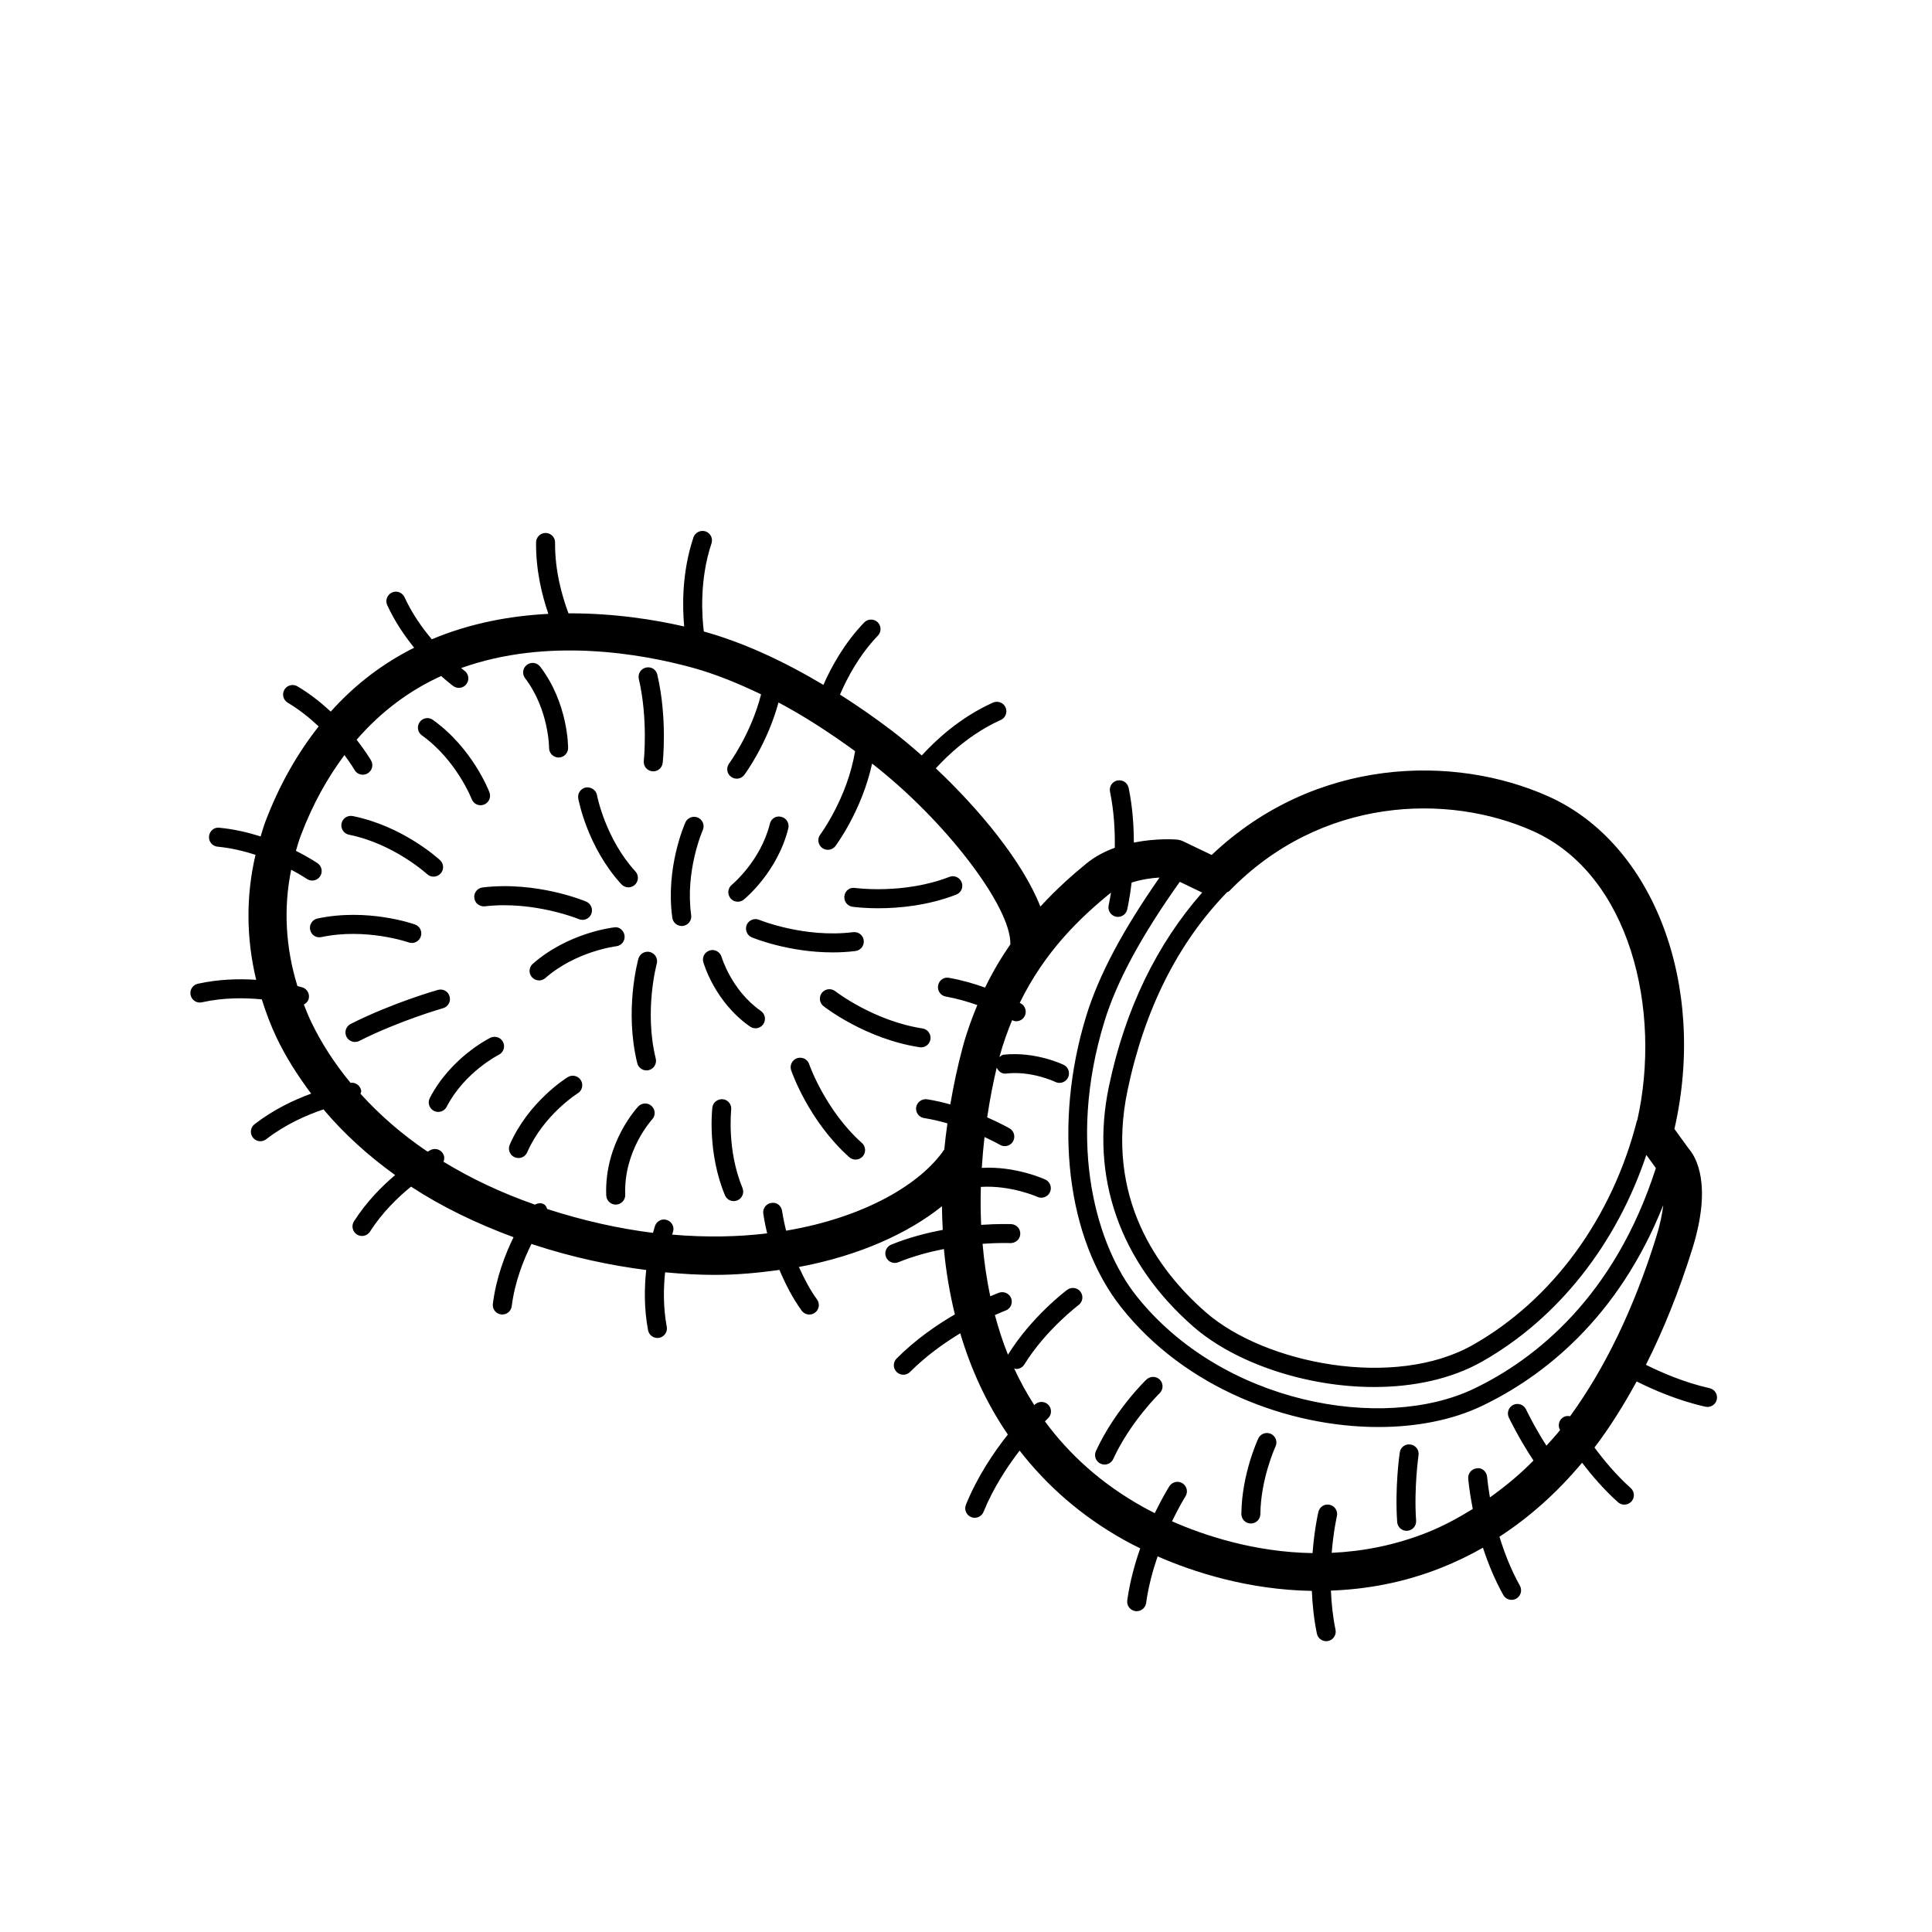 <?xml version="1.0" encoding="UTF-8"?>
<!-- Uploaded to: SVG Find, www.svgrepo.com, Generator: SVG Find Mixer Tools -->
<svg fill="#000000" width="800px" height="800px" version="1.1" viewBox="144 144 512 512" xmlns="http://www.w3.org/2000/svg">
 <path d="m261.42 411.18c-0.117 0.039-11.602 3.316-22.219 8.68-0.363 0.176-0.746 0.266-1.133 0.266-0.914 0-1.801-0.5-2.254-1.387-0.621-1.238-0.129-2.754 1.121-3.387 11.059-5.578 22.621-8.875 23.105-9.012 1.398-0.395 2.734 0.402 3.109 1.73 0.383 1.34-0.395 2.738-1.73 3.109zm-9.133-17.434c0.285 0.098 0.562 0.148 0.848 0.148 1.035 0 2.008-0.648 2.371-1.684 0.461-1.309-0.215-2.746-1.523-3.207-0.512-0.188-12.594-4.41-25.852-1.586-1.359 0.285-2.234 1.625-1.938 2.981 0.285 1.359 1.566 2.242 2.981 1.938 11.809-2.5 23.016 1.367 23.113 1.41zm-15.801-28.539c11.855 2.383 20.613 10.371 20.703 10.449 0.48 0.441 1.102 0.668 1.711 0.668 0.68 0 1.348-0.277 1.852-0.809 0.945-1.023 0.887-2.617-0.137-3.562-0.395-0.363-9.84-9.023-23.145-11.691-1.418-0.254-2.695 0.621-2.961 1.977-0.277 1.367 0.605 2.695 1.977 2.969zm32.52-9.434c0.383 1.004 1.34 1.625 2.352 1.625 0.297 0 0.602-0.059 0.895-0.168 1.301-0.492 1.949-1.949 1.457-3.246-0.176-0.473-4.535-11.738-14.977-19.199-1.133-0.828-2.707-0.562-3.512 0.582-0.809 1.133-0.551 2.707 0.582 3.512 9.16 6.551 13.164 16.793 13.203 16.895zm20.508-13.551c0 1.387 1.121 2.519 2.508 2.527h0.012c1.387 0 2.508-1.121 2.519-2.5 0-0.48-0.012-11.875-7.391-21.578-0.855-1.113-2.43-1.32-3.531-0.48-1.113 0.848-1.32 2.422-0.48 3.531 6.312 8.297 6.363 18.402 6.363 18.5zm25.66-21.305c-1.359 0.316-2.195 1.664-1.879 3.019 2.481 10.676 1.328 21.578 1.32 21.688-0.156 1.379 0.836 2.629 2.223 2.773 0.09 0.012 0.188 0.02 0.277 0.02 1.27 0 2.363-0.953 2.5-2.242 0.059-0.473 1.27-11.836-1.418-23.379-0.305-1.348-1.594-2.215-3.023-1.879zm22.605 117.18c0.156-1.387-0.828-2.637-2.203-2.793-1.379-0.109-2.637 0.828-2.793 2.203-0.059 0.48-1.348 11.984 3.336 23.242 0.395 0.973 1.34 1.555 2.32 1.555 0.324 0 0.648-0.059 0.965-0.195 1.289-0.531 1.898-2.008 1.359-3.285-4.156-10.02-2.996-20.625-2.984-20.727zm20.652-12.094c-0.441-1.309-1.84-1.996-3.199-1.566-1.309 0.453-2.016 1.879-1.566 3.199 0.188 0.543 4.664 13.43 15.391 23.027 0.48 0.434 1.082 0.641 1.684 0.641 0.688 0 1.379-0.285 1.879-0.836 0.926-1.043 0.836-2.637-0.195-3.562-9.723-8.68-13.953-20.781-13.992-20.902zm-63.961 3.445c-0.422 0.258-10.379 6.465-15.387 17.91-0.551 1.277 0.031 2.766 1.301 3.324 0.336 0.137 0.68 0.207 1.012 0.207 0.973 0 1.898-0.562 2.312-1.504 4.348-9.957 13.312-15.586 13.402-15.645 1.18-0.727 1.555-2.281 0.828-3.465-0.742-1.191-2.277-1.555-3.469-0.828zm-20.516-10.43c-0.434 0.215-10.508 5.273-16.051 15.969-0.641 1.238-0.156 2.754 1.074 3.394 0.375 0.195 0.766 0.285 1.16 0.285 0.906 0 1.789-0.492 2.234-1.359 4.762-9.191 13.719-13.727 13.816-13.777 1.238-0.621 1.75-2.125 1.133-3.375-0.602-1.234-2.125-1.746-3.367-1.137zm39.195 18.203c-0.363 0.395-9.031 9.723-8.492 23.586 0.059 1.359 1.172 2.422 2.519 2.422h0.098c1.387-0.059 2.469-1.23 2.422-2.617-0.461-11.691 7.047-19.848 7.113-19.938 0.953-1.012 0.906-2.598-0.109-3.551-1.004-0.965-2.609-0.906-3.551 0.098zm-43.457-55.242c0.156 1.379 1.406 2.344 2.793 2.203 12.961-1.496 24.785 3.344 24.906 3.394 0.324 0.137 0.648 0.195 0.973 0.195 0.984 0 1.918-0.582 2.32-1.543 0.543-1.289-0.07-2.766-1.348-3.297-0.531-0.227-13.117-5.453-27.445-3.75-1.371 0.16-2.363 1.41-2.199 2.797zm101.01 14.051c1.379-0.168 2.363-1.426 2.195-2.805-0.168-1.379-1.309-2.32-2.805-2.195-12.91 1.613-24.797-3.219-24.914-3.277-1.277-0.523-2.766 0.09-3.297 1.367-0.523 1.289 0.09 2.766 1.367 3.297 0.453 0.188 9.77 3.977 21.402 3.977 1.957 0.004 3.984-0.105 6.051-0.363zm17.773 20.52c-12.879-1.969-23.027-9.789-23.125-9.871-1.102-0.848-2.688-0.66-3.543 0.434-0.855 1.102-0.66 2.676 0.434 3.531 0.453 0.363 11.246 8.707 25.465 10.883 0.129 0.02 0.254 0.031 0.383 0.031 1.23 0 2.301-0.895 2.488-2.137 0.211-1.375-0.734-2.664-2.102-2.871zm-18.57-32.258c0.246 0.039 2.863 0.402 6.84 0.402 5.305 0 13-0.648 20.664-3.609 1.301-0.5 1.949-1.957 1.445-3.258-0.5-1.309-1.996-1.969-3.258-1.445-12.172 4.703-24.848 2.934-24.965 2.934-1.504-0.246-2.656 0.758-2.856 2.125-0.191 1.375 0.754 2.656 2.129 2.852zm-30.383-1.328c0.562 0 1.121-0.188 1.586-0.562 0.363-0.297 8.945-7.352 11.797-18.875 0.336-1.359-0.48-2.715-1.832-3.051-1.398-0.395-2.727 0.492-3.051 1.832-2.441 9.852-10.016 16.117-10.086 16.176-1.082 0.887-1.238 2.469-0.363 3.543 0.492 0.625 1.219 0.938 1.949 0.938zm-28.992-3.809c0.609 0 1.219-0.215 1.703-0.66 1.023-0.945 1.094-2.539 0.156-3.562-7.988-8.727-10.164-20.113-10.184-20.223-0.254-1.367-1.594-2.215-2.934-2.027-1.367 0.254-2.273 1.566-2.027 2.934 0.102 0.523 2.434 12.895 11.426 22.723 0.504 0.543 1.184 0.816 1.859 0.816zm15.105-17.211c-0.215 0.492-5.305 12.043-3.465 25.277 0.176 1.258 1.258 2.176 2.5 2.176 0.109 0 0.227-0.012 0.344-0.02 1.379-0.195 2.344-1.465 2.156-2.844-1.645-11.77 3.019-22.426 3.07-22.535 0.562-1.27-0.012-2.754-1.277-3.324-1.27-0.551-2.758 0.004-3.328 1.27zm-9.348 34.363c-1.328-0.375-2.727 0.422-3.102 1.75-0.148 0.562-3.738 13.719-0.305 27.691 0.285 1.152 1.32 1.918 2.449 1.918 0.195 0 0.402-0.02 0.602-0.07 1.348-0.336 2.176-1.703 1.852-3.051-3.109-12.652 0.227-25.012 0.266-25.141 0.363-1.336-0.414-2.723-1.762-3.098zm-9.543-6.535c-0.492 0.051-12.145 1.418-21.539 9.633-1.055 0.914-1.16 2.508-0.246 3.551 0.5 0.57 1.199 0.867 1.898 0.867 0.59 0 1.18-0.207 1.652-0.621 8.188-7.152 18.688-8.414 18.785-8.434 1.387-0.156 2.383-1.398 2.223-2.773-0.148-1.375-1.406-2.527-2.773-2.223zm28.484 7.832c-0.383-1.34-1.82-2.144-3.109-1.73-1.34 0.383-2.117 1.77-1.73 3.102 0.117 0.434 3.059 10.578 12.379 17.074 0.434 0.305 0.934 0.453 1.438 0.453 0.797 0 1.574-0.375 2.066-1.082 0.797-1.141 0.512-2.707-0.629-3.504-7.785-5.434-10.383-14.223-10.414-14.312zm263.74 117.28c-0.266 1.172-1.309 1.969-2.461 1.969-0.176 0-0.363-0.02-0.551-0.059-7.383-1.652-14.035-4.59-18.23-6.699-3.457 6.34-7.152 12.238-11.172 17.512 2.449 3.312 5.707 7.25 9.602 10.742 1.035 0.934 1.121 2.527 0.195 3.562-0.5 0.551-1.191 0.836-1.879 0.836-0.602 0-1.199-0.215-1.684-0.641-3.809-3.422-7.008-7.172-9.52-10.469-6.598 7.902-13.918 14.418-21.895 19.609 1.277 4.144 2.988 8.633 5.418 12.98 0.668 1.219 0.234 2.754-0.973 3.434-0.395 0.215-0.816 0.316-1.23 0.316-0.887 0-1.742-0.461-2.203-1.289-2.348-4.211-4.062-8.5-5.387-12.527-3.543 2.019-7.211 3.785-11.008 5.297-10.102 4.023-19.98 5.723-29.281 6.07 0.141 3.324 0.488 6.836 1.219 10.371 0.277 1.367-0.602 2.695-1.957 2.981-0.176 0.031-0.344 0.051-0.512 0.051-1.172 0-2.223-0.816-2.469-2.008-0.801-3.887-1.188-7.719-1.336-11.32-16.938-0.281-31.426-5.016-40.875-9.148-1.289 3.766-2.43 7.93-3.043 12.352-0.176 1.258-1.258 2.176-2.5 2.176-0.109 0-0.227-0.012-0.344-0.02-1.379-0.195-2.344-1.465-2.156-2.844 0.691-4.996 1.988-9.637 3.434-13.789-1.668-0.824-3.152-1.594-4.242-2.199-11.57-6.465-20.629-14.578-27.715-23.707-3.277 4.269-6.949 9.828-9.566 16.238-0.402 0.973-1.34 1.566-2.332 1.566-0.316 0-0.641-0.059-0.953-0.188-1.289-0.523-1.898-1.996-1.379-3.285 3.074-7.527 7.418-13.938 11.109-18.586-5.684-8.305-9.805-17.363-12.613-26.836-4.262 2.578-9.035 5.965-13.305 10.246-0.492 0.492-1.133 0.738-1.781 0.738-0.641 0-1.289-0.246-1.781-0.738-0.984-0.984-0.984-2.578 0-3.562 5.039-5.055 10.617-8.879 15.438-11.695-1.391-5.68-2.359-11.473-2.906-17.32-3.859 0.762-7.981 1.848-12.062 3.5-0.305 0.129-0.629 0.188-0.945 0.188-0.992 0-1.938-0.59-2.332-1.574-0.523-1.289 0.098-2.754 1.387-3.277 4.676-1.898 9.34-3.09 13.652-3.906-0.113-2.09-0.199-4.172-0.219-6.262-8.812 7.07-21.773 13.078-37.902 16.09 1.402 3.129 2.961 6.078 4.801 8.613 0.816 1.121 0.57 2.695-0.562 3.512-0.441 0.324-0.965 0.48-1.477 0.48-0.777 0-1.543-0.363-2.035-1.043-2.297-3.156-4.219-6.828-5.887-10.785-5.481 0.77-11.172 1.32-17.277 1.32-4.195 0-8.562-0.266-13.023-0.684-0.441 4.215-0.535 9.242 0.438 14.422 0.254 1.367-0.648 2.676-2.016 2.941-0.156 0.031-0.316 0.039-0.461 0.039-1.191 0-2.242-0.848-2.481-2.055-1.09-5.797-0.984-11.336-0.492-15.957-9.496-1.223-19.465-3.32-29.953-6.754-0.152-0.051-0.293-0.117-0.445-0.168-2.109 4.211-4.418 10.035-5.242 16.512-0.156 1.277-1.25 2.203-2.5 2.203-0.098 0-0.207-0.012-0.316-0.02-1.387-0.176-2.363-1.438-2.184-2.812 0.883-6.953 3.25-13.102 5.488-17.656-9.891-3.648-19.055-8.09-27.168-13.402-3.527 2.875-7.641 6.848-10.871 11.914-0.48 0.746-1.301 1.16-2.125 1.16-0.461 0-0.934-0.129-1.359-0.395-1.172-0.746-1.516-2.312-0.766-3.484 3.277-5.133 7.293-9.191 10.906-12.258-7.207-5.195-13.602-11-18.992-17.406-4.445 1.5-10.094 3.965-15.176 7.906-0.461 0.355-1.004 0.531-1.543 0.531-0.746 0-1.496-0.336-1.988-0.973-0.855-1.102-0.66-2.688 0.441-3.531 5.039-3.91 10.441-6.438 15.004-8.109-3.508-4.68-6.637-9.566-9.121-14.746-1.605-3.359-2.867-6.785-3.961-10.234-4.492-0.441-10.105-0.512-15.867 0.777-1.34 0.324-2.707-0.562-3-1.918-0.297-1.359 0.562-2.695 1.918-3 5.555-1.227 10.922-1.34 15.461-1.043-2.664-11.043-2.723-22.309-0.176-33.125-3.062-0.988-6.445-1.812-10.051-2.156-1.387-0.129-2.402-1.359-2.273-2.746 0.137-1.398 1.34-2.461 2.746-2.273 3.945 0.375 7.621 1.25 10.938 2.305 0.402-1.277 0.746-2.57 1.223-3.832 3.859-10.191 8.727-18.418 14.152-25.328-2.356-2.215-5.07-4.422-8.199-6.289-1.191-0.707-1.586-2.254-0.875-3.453 0.707-1.199 2.254-1.586 3.453-0.875 3.371 2.008 6.293 4.344 8.824 6.695 6.719-7.523 14.238-12.996 22.109-16.938-2.551-3.148-5.125-6.902-7.141-11.277-0.582-1.258-0.02-2.754 1.238-3.344 1.27-0.59 2.746-0.031 3.344 1.238 2 4.352 4.66 8.113 7.231 11.152 10.266-4.309 20.883-6.223 30.887-6.734-1.68-4.891-3.34-11.594-3.254-18.953 0.02-1.379 1.141-2.488 2.519-2.488h0.031c1.387 0.02 2.508 1.16 2.488 2.547-0.086 7.434 1.852 14.211 3.547 18.754 12.219-0.051 23.129 1.734 30.664 3.484-0.469-5.055-0.684-14.223 2.457-23.617 0.453-1.309 1.871-2.008 3.188-1.594 1.32 0.441 2.035 1.871 1.594 3.188-3.262 9.758-2.508 19.555-2.031 23.352 10.254 2.844 20.871 7.695 31.688 14.145 2.106-4.781 5.523-11.031 10.805-16.535 0.984-1.012 2.59-1.012 3.562-0.078 1.004 0.965 1.043 2.559 0.078 3.562-4.961 5.172-8.145 11.188-10.047 15.625 4.465 2.844 8.957 5.938 13.48 9.367 2.602 1.973 5.371 4.269 8.188 6.769 3.453-3.797 9.988-10.027 18.871-14.012 1.277-0.551 2.766 0 3.336 1.27 0.562 1.27 0 2.766-1.27 3.336-8.055 3.606-14.074 9.371-17.211 12.809 11.473 10.809 23.004 24.68 27.707 36.641 4.273-4.644 8.551-8.449 12.305-11.496 2.269-1.84 4.836-3.144 7.414-4.086 0.074-4.547-0.191-9.668-1.266-14.859-0.277-1.367 0.602-2.695 1.957-2.981 1.426-0.254 2.695 0.602 2.981 1.957 1.047 5.078 1.371 10.016 1.379 14.504 5.949-1.199 11-0.828 11.367-0.797 0.602 0.051 1.191 0.215 1.73 0.473l7.527 3.609c27.434-25.996 64.266-26.707 89.23-15.527 27.977 12.516 42.094 50.125 33.406 88.137l3.816 5.266c1.84 2.106 6.297 9.367 0.906 26.578-3.527 11.254-7.637 21.457-12.277 30.66 3.957 1.973 10.137 4.684 16.863 6.191 1.367 0.301 2.223 1.648 1.918 3.008zm-162.3-100.13c-10.117 33.004-1.77 59.75 8.453 72.629 22.84 28.793 65.438 36.102 89.398 24.68 16.375-7.82 37.375-24.465 48.305-58.512l-2.527-3.484c-7.91 23.641-23.391 43.336-43.457 54.723-8.297 4.715-18.383 6.781-28.684 6.781-18.105 0-36.891-6.387-47.891-15.988-19.473-17.004-27.434-39.605-22.395-63.656 4.328-20.629 12.754-37.781 24.719-51.387l-5.934-2.848c-10.102 14.223-16.672 26.25-19.988 37.062zm33.094-34.598c-0.172 0.176-0.426 0.184-0.617 0.328l0.004 0.004c-12.988 13.383-21.855 31.035-26.34 52.469-5.965 28.43 8 47.684 20.762 58.824 15.664 13.668 49.988 20.43 70.789 8.621 21.078-11.965 36.918-33.652 43.465-59.504l0.062 0.016c6.547-29.074-1.777-65.09-27.652-76.68-22.574-10.098-56.227-9.082-80.473 15.922zm-75.516 68.465c0.219-2.324 0.516-4.625 0.832-6.922-1.973-0.562-4.035-1.066-6.184-1.402-1.379-0.215-2.32-1.504-2.106-2.875 0.215-1.379 1.555-2.273 2.875-2.106 2.148 0.332 4.199 0.824 6.176 1.359 0.891-5.234 1.992-10.387 3.34-15.363 1.066-3.934 2.394-7.523 3.82-10.961-2.523-0.891-5.363-1.73-8.348-2.254-1.367-0.234-2.293-1.543-2.047-2.914 0.246-1.367 1.477-2.344 2.914-2.047 3.457 0.605 6.703 1.574 9.535 2.586 2.043-4.219 4.312-8.004 6.703-11.465 0.262-9.91-17.281-32.863-36.645-47.902-2.676 12.344-9.406 21.438-9.719 21.859-0.492 0.648-1.25 0.992-2.008 0.992-0.531 0-1.062-0.168-1.516-0.512-1.113-0.836-1.328-2.422-0.492-3.523 0.078-0.105 7.207-9.766 9.23-22.109-6.867-4.988-13.66-9.391-20.297-12.898-2.984 10.957-8.777 18.801-9.066 19.184-0.492 0.66-1.25 1.004-2.008 1.004-0.531 0-1.062-0.168-1.516-0.512-1.113-0.836-1.328-2.41-0.492-3.523 0.059-0.094 5.805-7.84 8.465-18.312-6.172-2.961-12.258-5.441-18.156-7.055-13.617-3.738-38.418-8.117-61.34 0.094 0.496 0.398 0.859 0.68 0.875 0.691 1.133 0.816 1.379 2.391 0.562 3.512-0.492 0.68-1.258 1.043-2.035 1.043-0.512 0-1.035-0.156-1.477-0.48-0.148-0.105-1.43-1.074-3.211-2.66-8.047 3.66-15.688 9.129-22.402 16.883 2.363 3.031 3.707 5.285 3.828 5.496 0.688 1.199 0.277 2.734-0.934 3.434-0.398 0.238-0.828 0.344-1.254 0.344-0.867 0-1.723-0.453-2.184-1.258-0.023-0.043-0.945-1.629-2.684-3.945-4.406 5.902-8.359 12.844-11.555 21.285-0.508 1.344-0.895 2.715-1.305 4.082 3.398 1.719 5.555 3.16 5.75 3.297 1.141 0.797 1.426 2.363 0.629 3.504-0.492 0.707-1.27 1.082-2.066 1.082-0.5 0-1.004-0.148-1.438-0.453-0.039-0.027-1.562-1.066-4.129-2.414-2.07 10.086-1.508 20.602 1.652 30.828 0.684 0.176 1.195 0.312 1.285 0.34 1.328 0.402 2.078 1.812 1.672 3.141-0.203 0.668-0.688 1.109-1.254 1.414 0.598 1.512 1.191 3.023 1.902 4.512 2.754 5.754 6.289 11.176 10.473 16.242 1.309-0.23 2.625 0.75 2.828 2.109 0.043 0.289-0.145 0.512-0.195 0.781 5.102 5.641 11.027 10.797 17.781 15.352 0.41-0.238 0.68-0.383 0.746-0.418 1.211-0.641 2.746-0.207 3.406 1.043 0.352 0.664 0.324 1.387 0.074 2.043 7.312 4.465 15.414 8.285 24.227 11.363 0.832-0.434 1.797-0.566 2.582 0.043 0.383 0.281 0.508 0.715 0.676 1.121 9.793 3.168 19.172 5.215 28.02 6.316 0.277-1 0.5-1.711 0.535-1.82 0.453-1.32 1.879-2.055 3.188-1.574 1.32 0.441 2.027 1.871 1.574 3.188-0.004 0.016-0.086 0.266-0.207 0.676 9.031 0.777 17.457 0.602 25.172-0.332-0.727-3.043-1.023-5.156-1.035-5.297-0.156-1.379 0.828-2.629 2.215-2.785 1.477-0.195 2.629 0.836 2.785 2.215 0.008 0.031 0.309 2.137 1.055 5.156 20.879-3.519 35.781-12.449 41.918-21.52zm163.19 74.367c-0.004-0.004-0.016-0.031-0.02-0.035-0.68-1.211-0.254-2.746 0.965-3.426 0.535-0.309 1.141-0.324 1.715-0.211 9.156-12.609 16.809-28.309 22.758-47.305 1.109-3.531 1.664-6.344 1.926-8.652-12.047 30.277-32.16 45.633-48.098 53.246-7.703 3.68-17.207 5.57-27.391 5.57-23.703 0-51.109-10.215-68.121-31.664-14.453-18.223-18.117-48.539-9.32-77.234 3.344-10.887 9.73-22.805 19.434-36.719-2.203 0.117-4.797 0.516-7.391 1.328-0.5 4.16-1.117 6.902-1.18 7.16-0.277 1.16-1.309 1.938-2.449 1.938-0.188 0-0.383-0.02-0.582-0.07-1.359-0.324-2.195-1.684-1.871-3.031 0.012-0.043 0.289-1.316 0.617-3.332-0.012 0.012-0.031 0.016-0.043 0.027-8.066 6.535-17.465 15.5-24.141 29.184 0.121 0.066 0.281 0.152 0.309 0.168 1.211 0.688 1.633 2.223 0.953 3.434-0.461 0.816-1.32 1.277-2.195 1.277-0.371 0-0.738-0.117-1.09-0.285-1.234 3.008-2.383 6.148-3.316 9.594-0.012 0.047-0.031 0.129-0.047 0.18 0.352-0.27 0.688-0.582 1.156-0.633 8.375-0.867 15.559 2.539 15.863 2.695 1.25 0.602 1.77 2.106 1.16 3.356-0.434 0.906-1.328 1.426-2.273 1.426-0.363 0-0.727-0.078-1.082-0.246-0.07-0.039-6.297-3.019-13.137-2.215-1.055 0.125-1.953-0.605-2.402-1.578-0.781 3.207-1.719 7.754-2.535 13.176 3.481 1.523 5.75 2.812 5.945 2.93 1.199 0.699 1.605 2.242 0.906 3.445-0.461 0.797-1.309 1.25-2.176 1.25-0.434 0-0.867-0.109-1.27-0.344-0.035-0.02-1.605-0.91-4.109-2.062-0.301 2.586-0.539 5.324-0.719 8.176 8.887-0.52 16.504 2.941 16.832 3.086 1.258 0.582 1.812 2.078 1.238 3.336-0.422 0.926-1.34 1.477-2.293 1.477-0.355 0-0.707-0.07-1.043-0.227-0.07-0.031-7.055-3.121-14.965-2.637-0.008 0-0.012-0.008-0.02-0.004-0.094 3.254-0.078 6.609 0.078 10.066 4.562-0.316 7.688-0.199 7.988-0.199 1.387 0.078 2.449 1.258 2.383 2.648-0.078 1.387-1.219 2.391-2.648 2.391-0.078-0.02-3.008-0.129-7.344 0.18 0.391 4.57 1.039 9.215 2.043 13.906 1.285-0.551 2.184-0.898 2.316-0.949 1.309-0.441 2.746 0.195 3.227 1.504s-0.188 2.754-1.496 3.227c-0.039 0.016-1.121 0.43-2.824 1.191 0.949 3.547 2.074 7.078 3.484 10.57 0.02-0.039-0.004-0.082 0.02-0.121 6.231-10.027 15.273-16.848 15.656-17.133 1.113-0.809 2.695-0.621 3.523 0.512 0.836 1.113 0.602 2.688-0.512 3.523-0.078 0.07-8.68 6.555-14.375 15.754-0.48 0.766-1.309 1.191-2.144 1.191-0.188 0-0.367-0.113-0.555-0.156 1.52 3.316 3.312 6.559 5.336 9.734 0.047-0.043 0.18-0.176 0.199-0.191 1.023-0.934 2.617-0.867 3.562 0.137 0.945 1.023 0.887 2.617-0.137 3.562-0.016 0.016-0.344 0.332-0.801 0.789 6.301 8.574 14.703 16.375 25.941 22.66 0.84 0.469 1.941 1.051 3.168 1.668 2.035-4.203 3.731-6.91 3.887-7.148 0.758-1.172 2.32-1.504 3.484-0.746 1.172 0.758 1.504 2.312 0.746 3.484-0.039 0.055-1.621 2.586-3.547 6.57 8.566 3.769 21.836 8.184 37.246 8.43 0.48-6.285 1.465-10.594 1.547-10.926 0.324-1.348 1.645-2.203 3.031-1.871 1.359 0.324 2.195 1.684 1.871 3.031-0.02 0.074-0.906 3.945-1.375 9.691 8.086-0.367 16.652-1.945 25.355-5.41 4.191-1.668 8.164-3.824 12.027-6.211-0.91-4.598-1.184-7.797-1.203-8.086-0.098-1.387 0.945-2.59 2.332-2.688 1.32-0.266 2.59 0.945 2.688 2.332 0.004 0.055 0.172 2.141 0.734 5.379 4.023-2.883 7.91-6.062 11.539-9.773-3.883-5.859-6.402-11.141-6.539-11.41-0.59-1.258-0.051-2.754 1.211-3.356 1.25-0.562 2.754-0.059 3.356 1.211 0.023 0.059 2.133 4.504 5.406 9.621 1.207-1.371 2.453-2.668 3.613-4.137zm-39.633 3.824c-1.445-0.234-2.656 0.758-2.856 2.125-0.059 0.375-1.328 9.211-0.68 18.402 0.09 1.328 1.191 2.344 2.508 2.344 0.059 0 0.117 0 0.176-0.012 1.387-0.09 2.43-1.301 2.332-2.688-0.602-8.629 0.629-17.23 0.641-17.32 0.211-1.379-0.746-2.656-2.121-2.852zm-69.984-17.223c-0.344 0.324-8.461 8.234-13.391 18.961-0.582 1.27-0.02 2.766 1.238 3.344 0.344 0.156 0.699 0.227 1.055 0.227 0.953 0 1.871-0.543 2.293-1.465 4.516-9.84 12.23-17.367 12.309-17.445 0.992-0.965 1.023-2.559 0.059-3.562-0.953-0.992-2.547-1.012-3.562-0.059zm29.641 15.617c-0.176 0.383-4.387 9.496-4.488 19.996-0.012 1.387 1.102 2.527 2.488 2.539h0.031c1.379 0 2.508-1.113 2.519-2.5 0.09-9.359 3.977-17.82 4.016-17.91 0.59-1.258 0.039-2.754-1.219-3.344-1.254-0.562-2.75-0.039-3.348 1.219z"/>
</svg>